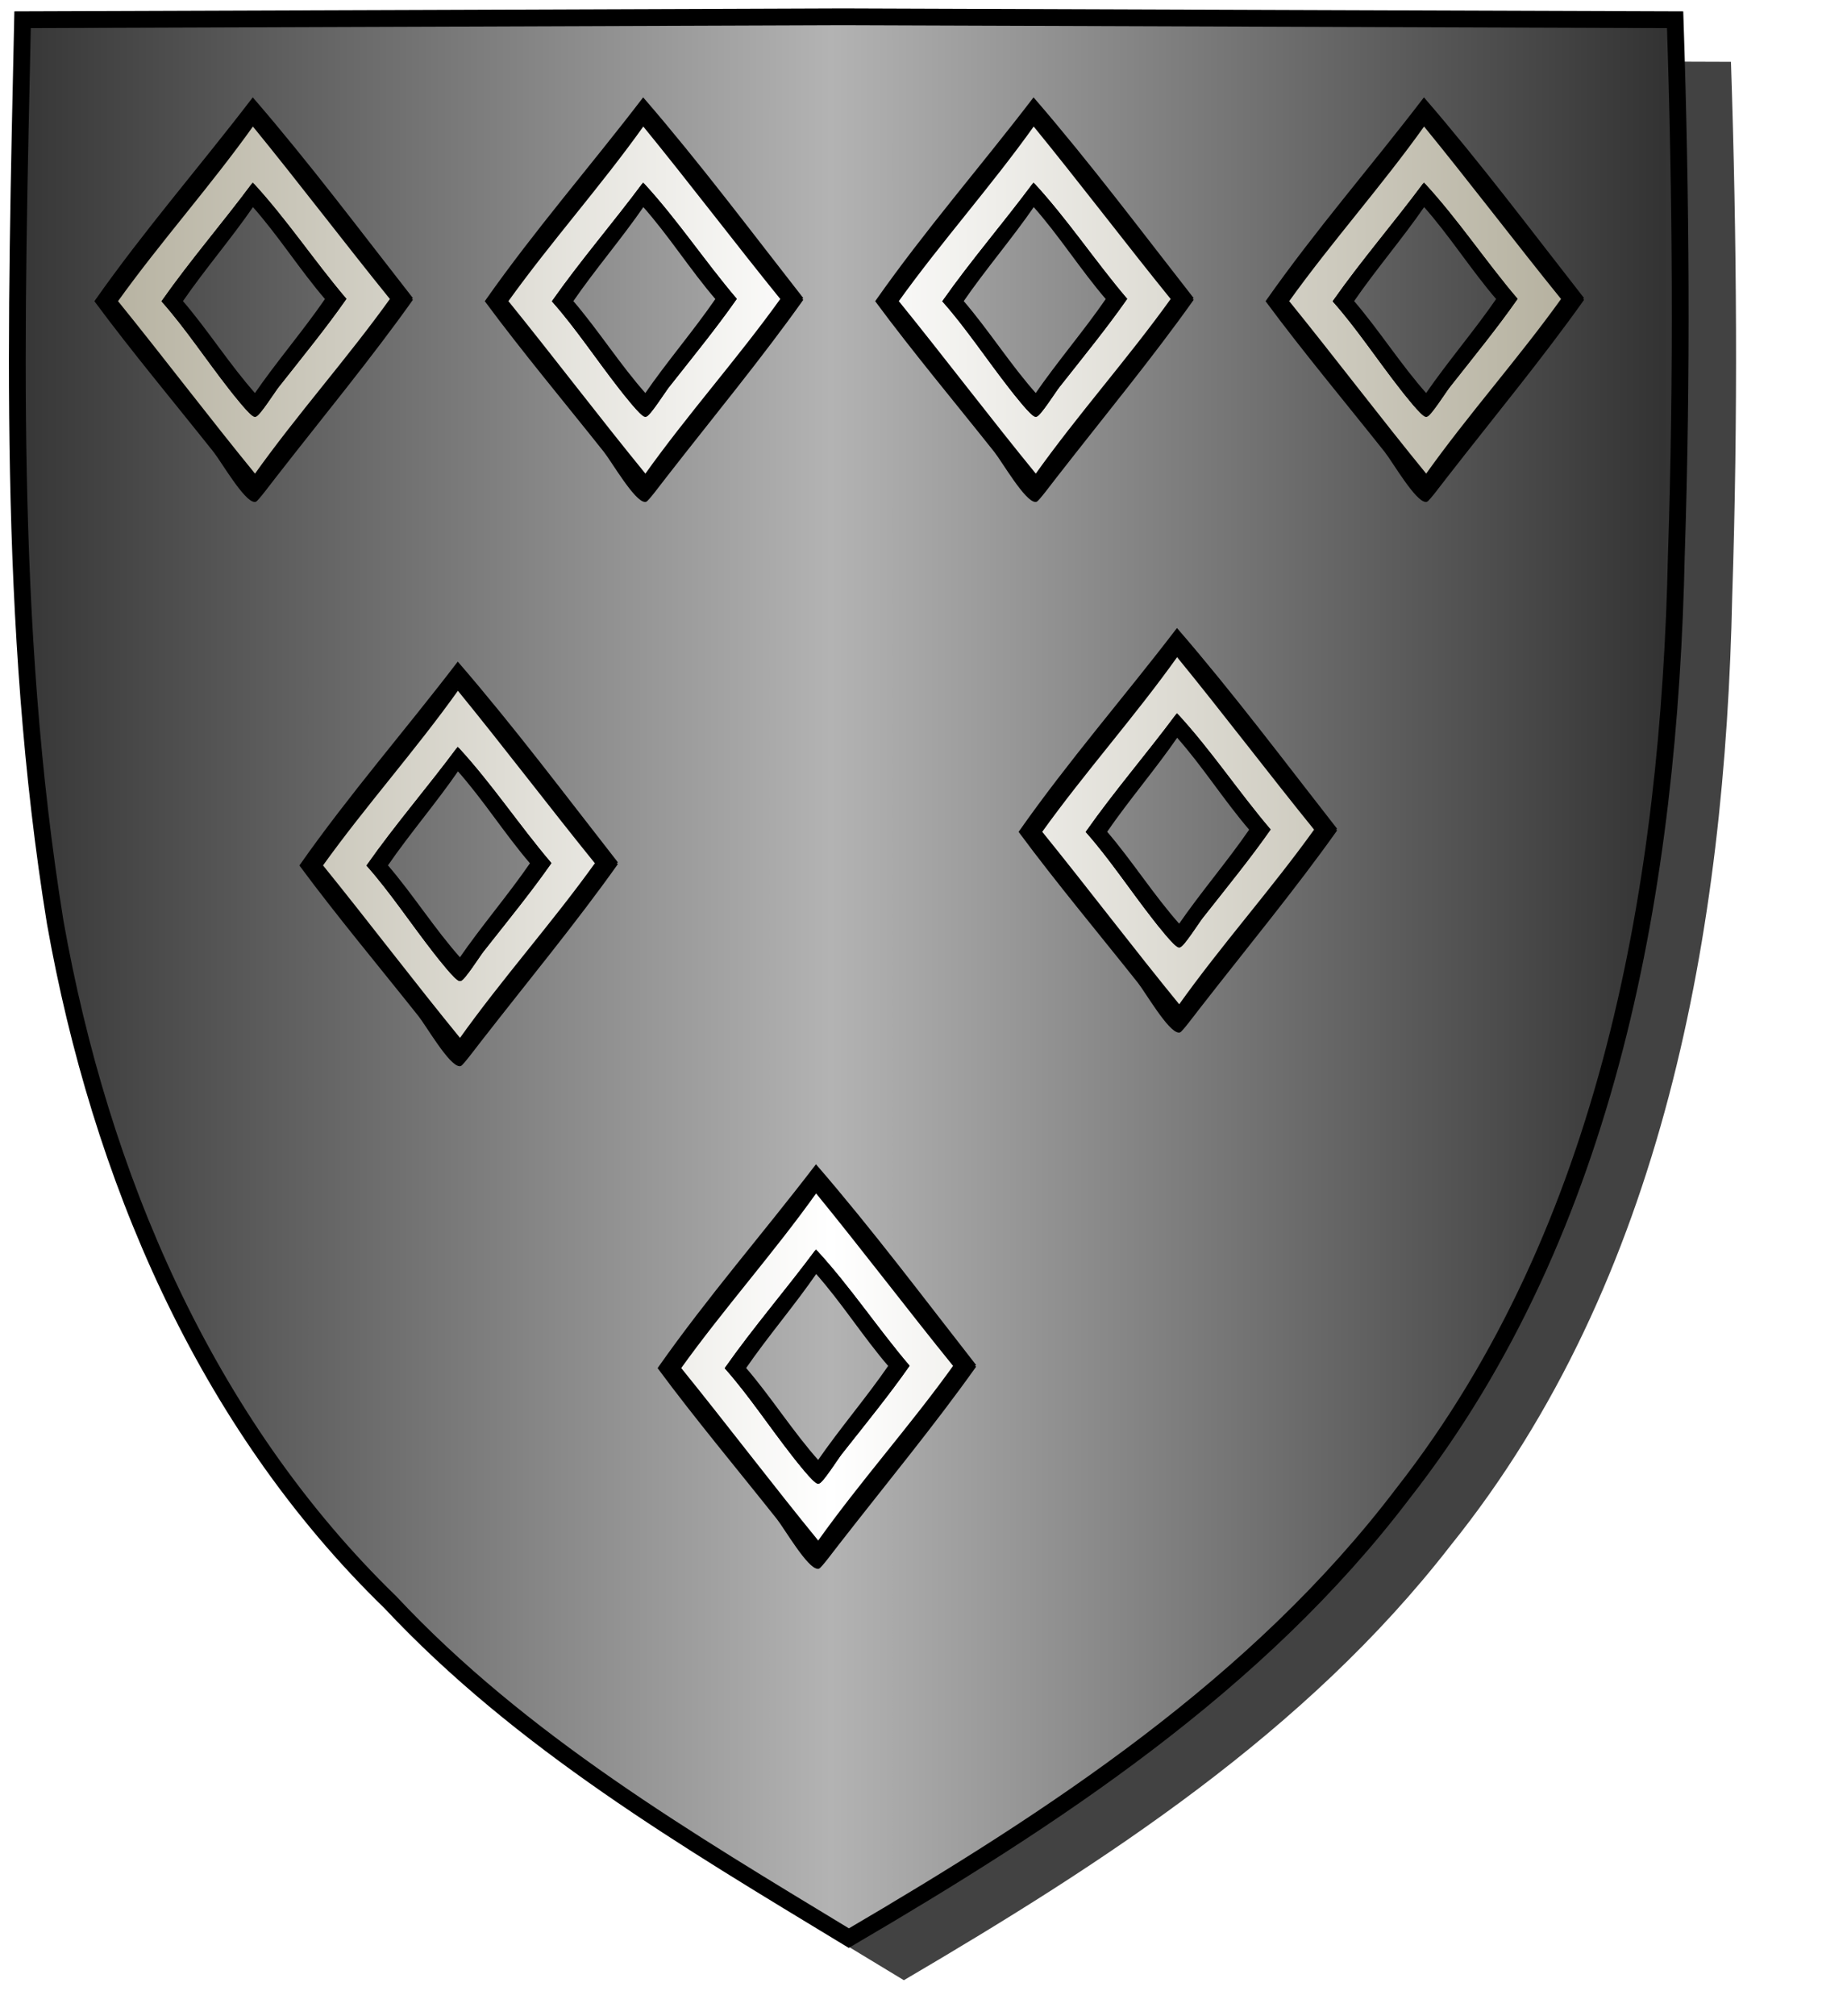 <?xml version="1.0" encoding="UTF-8" standalone="no"?><svg xmlns="http://www.w3.org/2000/svg" xmlns:cc="http://creativecommons.org/ns#" xmlns:dc="http://purl.org/dc/elements/1.1/" xmlns:inkscape="http://www.inkscape.org/namespaces/inkscape" xmlns:rdf="http://www.w3.org/1999/02/22-rdf-syntax-ns#" xmlns:sodipodi="http://sodipodi.sourceforge.net/DTD/sodipodi-0.dtd" xmlns:svg="http://www.w3.org/2000/svg" height="720" id="svg2" inkscape:export-filename="ecu_francais_ancien.svg" inkscape:export-xdpi="144" inkscape:export-ydpi="144" inkscape:output_extension="org.inkscape.output.svg.inkscape" inkscape:version="1.0.2-2 (e86c870879, 2021-01-15)" sodipodi:docname="ecu_francais_ancien.svg" sodipodi:version="0.32" version="1.0" width="660">
  <sodipodi:namedview bordercolor="#666666" borderopacity="1.0" gridtolerance="10.0" guidetolerance="10.0" height="680px" id="base" inkscape:current-layer="layer1" inkscape:cx="396.46229" inkscape:cy="478.04383" inkscape:document-rotation="0" inkscape:pageopacity="0.0" inkscape:pageshadow="2" inkscape:window-height="1009" inkscape:window-maximized="1" inkscape:window-width="1920" inkscape:window-x="-8" inkscape:window-y="-8" inkscape:zoom="0.44547727" objecttolerance="10.0" pagecolor="#ffffff" showgrid="false"/>
  
  <g id="layer5" style="display:inline"><path d="M 301.239,6.004 C 203.544,6.380 105.788,6.695 8.069,7.048 C 5.761,114.502 2.462,222.997 19.746,329.451 C 35.733,419.429 73.064,507.742 139.474,572.164 C 186.117,622.007 245.447,657.038 303.324,692.122 C 375.128,649.934 446.745,603.655 498.391,537.006 C 574.740,442.231 596.523,316.491 599.027,197.913 C 601.125,134.313 600.692,70.642 598.580,7.048 C 499.470,6.700 400.325,6.351 301.239,6.004 z" id="path856" style="display:inline;overflow:visible;visibility:visible;opacity:1;fill:#424242;fill-opacity:1;fill-rule:evenodd;stroke:none;stroke-width:1.5;stroke-linecap:round;stroke-linejoin:round;stroke-miterlimit:4;stroke-dasharray:none;stroke-dashoffset:0;stroke-opacity:1;marker:none;marker-start:none;marker-mid:none;marker-end:none;filter:url(#filter3467)" transform="matrix(1.001,0,0,1,19.356,15.028)"/></g><g id="layer3" inkscape:groupmode="layer" inkscape:label="Fond écu" style="display:inline"><path d="M 301.239,6.004 C 203.544,6.380 105.788,6.695 8.069,7.048 C 5.761,114.502 2.462,222.997 19.746,329.451 C 35.733,419.429 73.064,507.742 139.474,572.164 C 186.117,622.007 245.447,657.038 303.324,692.122 C 375.128,649.934 446.745,603.655 498.391,537.006 C 574.740,442.231 596.523,316.491 599.027,197.913 C 601.125,134.313 600.692,70.642 598.580,7.048 C 499.470,6.700 400.325,6.351 301.239,6.004 z" id="path856" style="fill:url(#linearGradientsable);stroke:black;stroke-width:3.000"/></g>
  <g clip-path="url(#clip1)" id="layer4" inkscape:groupmode="layer" inkscape:label="Meubles" sodipodi:insensitive="true" style="fill:#ffffff"><g desc="mâcle" id="mâcle" label="objets"><g id=""><path d="M 147.150,106.758 C 132.349,127.604 115.167,148.365 98.350,169.958 C 96.440,172.410 91.712,178.728 91.150,178.758 C 87.786,178.942 79.361,164.443 76.750,161.158 C 62.683,143.460 47.428,125.220 34.350,107.558 C 51.960,82.500 71.840,59.715 90.350,35.558 C 110.136,58.439 128.420,82.821 147.150,106.758 M 41.550,107.558 C 58.264,128.176 74.350,149.425 91.150,169.958 C 106.673,148.148 124.356,128.497 139.950,106.758 C 123.236,86.139 107.151,64.891 90.350,44.358 C 74.827,66.168 57.144,85.819 41.550,107.558 z" id="" style="fill:#000000;stroke:black;stroke-width:1.000"/><path d="M 90.350,44.358 C 107.151,64.891 123.236,86.139 139.950,106.758 C 124.356,128.497 106.673,148.148 91.150,169.958 C 74.350,149.425 58.264,128.176 41.550,107.558 C 57.144,85.819 74.827,66.168 90.350,44.358 M 58.350,107.558 C 66.649,116.931 74.030,128.133 82.350,138.758 C 83.373,140.065 89.877,148.428 91.150,148.358 C 92.332,148.293 97.819,139.644 99.150,137.958 C 107.876,126.904 116.143,116.756 123.150,106.758 C 111.885,93.490 102.108,78.734 90.350,65.958 C 79.878,80.020 68.491,93.166 58.350,107.558 z" id="" style="fill:url(#linearGradientargent);stroke:black;stroke-width:1.000"/><path d="M 90.350,65.958 C 102.108,78.734 111.885,93.490 123.150,106.758 C 116.143,116.756 107.876,126.904 99.150,137.958 C 97.819,139.644 92.332,148.293 91.150,148.358 C 89.877,148.428 83.373,140.065 82.350,138.758 C 74.030,128.133 66.649,116.931 58.350,107.558 C 68.491,93.166 79.878,80.020 90.350,65.958 M 64.750,107.558 C 74.011,118.297 81.706,130.603 91.150,141.158 C 99.301,129.309 108.599,118.607 116.750,106.758 C 107.489,96.019 99.795,83.714 90.350,73.158 C 82.199,85.006 72.901,95.709 64.750,107.558 z" id="" style="fill:#000000;stroke:black;stroke-width:1.000"/></g></g><g desc="mâcle" id="mâcle" label="objets"><g id=""><path d="M 286.650,106.758 C 271.849,127.604 254.667,148.365 237.850,169.958 C 235.940,172.410 231.212,178.728 230.650,178.758 C 227.286,178.942 218.861,164.443 216.250,161.158 C 202.183,143.460 186.928,125.220 173.850,107.558 C 191.460,82.500 211.340,59.715 229.850,35.558 C 249.636,58.439 267.920,82.821 286.650,106.758 M 181.050,107.558 C 197.764,128.176 213.850,149.425 230.650,169.958 C 246.173,148.148 263.856,128.497 279.450,106.758 C 262.736,86.139 246.651,64.891 229.850,44.358 C 214.327,66.168 196.644,85.819 181.050,107.558 z" id="" style="fill:#000000;stroke:black;stroke-width:1.000"/><path d="M 229.850,44.358 C 246.651,64.891 262.736,86.139 279.450,106.758 C 263.856,128.497 246.173,148.148 230.650,169.958 C 213.850,149.425 197.764,128.176 181.050,107.558 C 196.644,85.819 214.327,66.168 229.850,44.358 M 197.850,107.558 C 206.149,116.931 213.530,128.133 221.850,138.758 C 222.873,140.065 229.377,148.428 230.650,148.358 C 231.832,148.293 237.319,139.644 238.650,137.958 C 247.376,126.904 255.643,116.756 262.650,106.758 C 251.385,93.490 241.608,78.734 229.850,65.958 C 219.378,80.020 207.991,93.166 197.850,107.558 z" id="" style="fill:url(#linearGradientargent);stroke:black;stroke-width:1.000"/><path d="M 229.850,65.958 C 241.608,78.734 251.385,93.490 262.650,106.758 C 255.643,116.756 247.376,126.904 238.650,137.958 C 237.319,139.644 231.832,148.293 230.650,148.358 C 229.377,148.428 222.873,140.065 221.850,138.758 C 213.530,128.133 206.149,116.931 197.850,107.558 C 207.991,93.166 219.378,80.020 229.850,65.958 M 204.250,107.558 C 213.511,118.297 221.206,130.603 230.650,141.158 C 238.801,129.309 248.099,118.607 256.250,106.758 C 246.989,96.019 239.295,83.714 229.850,73.158 C 221.699,85.006 212.401,95.709 204.250,107.558 z" id="" style="fill:#000000;stroke:black;stroke-width:1.000"/></g></g><g desc="mâcle" id="mâcle" label="objets"><g id=""><path d="M 426.150,106.758 C 411.349,127.604 394.167,148.365 377.350,169.958 C 375.440,172.410 370.712,178.728 370.150,178.758 C 366.786,178.942 358.361,164.443 355.750,161.158 C 341.683,143.460 326.428,125.220 313.350,107.558 C 330.960,82.500 350.840,59.715 369.350,35.558 C 389.136,58.439 407.420,82.821 426.150,106.758 M 320.550,107.558 C 337.264,128.176 353.350,149.425 370.150,169.958 C 385.673,148.148 403.356,128.497 418.950,106.758 C 402.236,86.139 386.151,64.891 369.350,44.358 C 353.827,66.168 336.144,85.819 320.550,107.558 z" id="" style="fill:#000000;stroke:black;stroke-width:1.000"/><path d="M 369.350,44.358 C 386.151,64.891 402.236,86.139 418.950,106.758 C 403.356,128.497 385.673,148.148 370.150,169.958 C 353.350,149.425 337.264,128.176 320.550,107.558 C 336.144,85.819 353.827,66.168 369.350,44.358 M 337.350,107.558 C 345.649,116.931 353.030,128.133 361.350,138.758 C 362.373,140.065 368.877,148.428 370.150,148.358 C 371.332,148.293 376.819,139.644 378.150,137.958 C 386.876,126.904 395.143,116.756 402.150,106.758 C 390.885,93.490 381.108,78.734 369.350,65.958 C 358.878,80.020 347.491,93.166 337.350,107.558 z" id="" style="fill:url(#linearGradientargent);stroke:black;stroke-width:1.000"/><path d="M 369.350,65.958 C 381.108,78.734 390.885,93.490 402.150,106.758 C 395.143,116.756 386.876,126.904 378.150,137.958 C 376.819,139.644 371.332,148.293 370.150,148.358 C 368.877,148.428 362.373,140.065 361.350,138.758 C 353.030,128.133 345.649,116.931 337.350,107.558 C 347.491,93.166 358.878,80.020 369.350,65.958 M 343.750,107.558 C 353.011,118.297 360.706,130.603 370.150,141.158 C 378.301,129.309 387.599,118.607 395.750,106.758 C 386.489,96.019 378.795,83.714 369.350,73.158 C 361.199,85.006 351.901,95.709 343.750,107.558 z" id="" style="fill:#000000;stroke:black;stroke-width:1.000"/></g></g><g desc="mâcle" id="mâcle" label="objets"><g id=""><path d="M 565.650,106.758 C 550.849,127.604 533.667,148.365 516.850,169.958 C 514.940,172.410 510.212,178.728 509.650,178.758 C 506.286,178.942 497.861,164.443 495.250,161.158 C 481.183,143.460 465.928,125.220 452.850,107.558 C 470.460,82.500 490.340,59.715 508.850,35.558 C 528.636,58.439 546.920,82.821 565.650,106.758 M 460.050,107.558 C 476.764,128.176 492.850,149.425 509.650,169.958 C 525.173,148.148 542.856,128.497 558.450,106.758 C 541.736,86.139 525.651,64.891 508.850,44.358 C 493.327,66.168 475.644,85.819 460.050,107.558 z" id="" style="fill:#000000;stroke:black;stroke-width:1.000"/><path d="M 508.850,44.358 C 525.651,64.891 541.736,86.139 558.450,106.758 C 542.856,128.497 525.173,148.148 509.650,169.958 C 492.850,149.425 476.764,128.176 460.050,107.558 C 475.644,85.819 493.327,66.168 508.850,44.358 M 476.850,107.558 C 485.149,116.931 492.530,128.133 500.850,138.758 C 501.873,140.065 508.377,148.428 509.650,148.358 C 510.832,148.293 516.319,139.644 517.650,137.958 C 526.376,126.904 534.643,116.756 541.650,106.758 C 530.385,93.490 520.608,78.734 508.850,65.958 C 498.378,80.020 486.991,93.166 476.850,107.558 z" id="" style="fill:url(#linearGradientargent);stroke:black;stroke-width:1.000"/><path d="M 508.850,65.958 C 520.608,78.734 530.385,93.490 541.650,106.758 C 534.643,116.756 526.376,126.904 517.650,137.958 C 516.319,139.644 510.832,148.293 509.650,148.358 C 508.377,148.428 501.873,140.065 500.850,138.758 C 492.530,128.133 485.149,116.931 476.850,107.558 C 486.991,93.166 498.378,80.020 508.850,65.958 M 483.250,107.558 C 492.511,118.297 500.206,130.603 509.650,141.158 C 517.801,129.309 527.099,118.607 535.250,106.758 C 525.989,96.019 518.295,83.714 508.850,73.158 C 500.699,85.006 491.401,95.709 483.250,107.558 z" id="" style="fill:#000000;stroke:black;stroke-width:1.000"/></g></g><g desc="mâcle" id="mâcle" label="objets"><g id=""><path d="M 220.400,308.258 C 205.599,329.104 188.417,349.865 171.600,371.458 C 169.690,373.910 164.962,380.228 164.400,380.258 C 161.036,380.442 152.611,365.943 150.000,362.658 C 135.933,344.960 120.678,326.720 107.600,309.058 C 125.210,284.000 145.090,261.215 163.600,237.058 C 183.386,259.939 201.670,284.321 220.400,308.258 M 114.800,309.058 C 131.514,329.676 147.600,350.925 164.400,371.458 C 179.923,349.648 197.606,329.997 213.200,308.258 C 196.486,287.639 180.401,266.391 163.600,245.858 C 148.077,267.668 130.394,287.319 114.800,309.058 z" id="" style="fill:#000000;stroke:black;stroke-width:1.000"/><path d="M 163.600,245.858 C 180.401,266.391 196.486,287.639 213.200,308.258 C 197.606,329.997 179.923,349.648 164.400,371.458 C 147.600,350.925 131.514,329.676 114.800,309.058 C 130.394,287.319 148.077,267.668 163.600,245.858 M 131.600,309.058 C 139.899,318.431 147.280,329.633 155.600,340.258 C 156.623,341.565 163.127,349.928 164.400,349.858 C 165.582,349.793 171.069,341.144 172.400,339.458 C 181.126,328.404 189.393,318.256 196.400,308.258 C 185.135,294.990 175.358,280.234 163.600,267.458 C 153.128,281.520 141.741,294.666 131.600,309.058 z" id="" style="fill:url(#linearGradientargent);stroke:black;stroke-width:1.000"/><path d="M 163.600,267.458 C 175.358,280.234 185.135,294.990 196.400,308.258 C 189.393,318.256 181.126,328.404 172.400,339.458 C 171.069,341.144 165.582,349.793 164.400,349.858 C 163.127,349.928 156.623,341.565 155.600,340.258 C 147.280,329.633 139.899,318.431 131.600,309.058 C 141.741,294.666 153.128,281.520 163.600,267.458 M 138.000,309.058 C 147.261,319.797 154.956,332.103 164.400,342.658 C 172.551,330.809 181.849,320.107 190.000,308.258 C 180.739,297.519 173.045,285.214 163.600,274.658 C 155.449,286.506 146.151,297.209 138.000,309.058 z" id="" style="fill:#000000;stroke:black;stroke-width:1.000"/></g></g><g desc="mâcle" id="mâcle" label="objets"><g id=""><path d="M 477.400,296.258 C 462.599,317.104 445.417,337.865 428.600,359.458 C 426.690,361.910 421.962,368.228 421.400,368.258 C 418.036,368.442 409.611,353.943 407.000,350.658 C 392.933,332.960 377.678,314.720 364.600,297.058 C 382.210,272.000 402.090,249.215 420.600,225.058 C 440.386,247.939 458.670,272.321 477.400,296.258 M 371.800,297.058 C 388.514,317.676 404.600,338.925 421.400,359.458 C 436.923,337.648 454.606,317.997 470.200,296.258 C 453.486,275.639 437.401,254.391 420.600,233.858 C 405.077,255.668 387.394,275.319 371.800,297.058 z" id="" style="fill:#000000;stroke:black;stroke-width:1.000"/><path d="M 420.600,233.858 C 437.401,254.391 453.486,275.639 470.200,296.258 C 454.606,317.997 436.923,337.648 421.400,359.458 C 404.600,338.925 388.514,317.676 371.800,297.058 C 387.394,275.319 405.077,255.668 420.600,233.858 M 388.600,297.058 C 396.899,306.431 404.280,317.633 412.600,328.258 C 413.623,329.565 420.127,337.928 421.400,337.858 C 422.582,337.793 428.069,329.144 429.400,327.458 C 438.126,316.404 446.393,306.256 453.400,296.258 C 442.135,282.990 432.358,268.234 420.600,255.458 C 410.128,269.520 398.741,282.666 388.600,297.058 z" id="" style="fill:url(#linearGradientargent);stroke:black;stroke-width:1.000"/><path d="M 420.600,255.458 C 432.358,268.234 442.135,282.990 453.400,296.258 C 446.393,306.256 438.126,316.404 429.400,327.458 C 428.069,329.144 422.582,337.793 421.400,337.858 C 420.127,337.928 413.623,329.565 412.600,328.258 C 404.280,317.633 396.899,306.431 388.600,297.058 C 398.741,282.666 410.128,269.520 420.600,255.458 M 395.000,297.058 C 404.261,307.797 411.956,320.103 421.400,330.658 C 429.551,318.809 438.849,308.107 447.000,296.258 C 437.739,285.519 430.045,273.214 420.600,262.658 C 412.449,274.506 403.151,285.209 395.000,297.058 z" id="" style="fill:#000000;stroke:black;stroke-width:1.000"/></g></g><g desc="mâcle" id="mâcle" label="objets"><g id=""><path d="M 348.400,487.758 C 333.599,508.604 316.417,529.365 299.600,550.958 C 297.690,553.410 292.962,559.728 292.400,559.758 C 289.036,559.942 280.611,545.443 278.000,542.158 C 263.933,524.460 248.678,506.220 235.600,488.558 C 253.210,463.500 273.090,440.715 291.600,416.558 C 311.386,439.439 329.670,463.821 348.400,487.758 M 242.800,488.558 C 259.514,509.176 275.600,530.425 292.400,550.958 C 307.923,529.148 325.606,509.497 341.200,487.758 C 324.486,467.139 308.401,445.891 291.600,425.358 C 276.077,447.168 258.394,466.819 242.800,488.558 z" id="" style="fill:#000000;stroke:black;stroke-width:1.000"/><path d="M 291.600,425.358 C 308.401,445.891 324.486,467.139 341.200,487.758 C 325.606,509.497 307.923,529.148 292.400,550.958 C 275.600,530.425 259.514,509.176 242.800,488.558 C 258.394,466.819 276.077,447.168 291.600,425.358 M 259.600,488.558 C 267.899,497.931 275.280,509.133 283.600,519.758 C 284.623,521.065 291.127,529.428 292.400,529.358 C 293.582,529.293 299.069,520.644 300.400,518.958 C 309.126,507.904 317.393,497.756 324.400,487.758 C 313.135,474.490 303.358,459.734 291.600,446.958 C 281.128,461.020 269.741,474.166 259.600,488.558 z" id="" style="fill:url(#linearGradientargent);stroke:black;stroke-width:1.000"/><path d="M 291.600,446.958 C 303.358,459.734 313.135,474.490 324.400,487.758 C 317.393,497.756 309.126,507.904 300.400,518.958 C 299.069,520.644 293.582,529.293 292.400,529.358 C 291.127,529.428 284.623,521.065 283.600,519.758 C 275.280,509.133 267.899,497.931 259.600,488.558 C 269.741,474.166 281.128,461.020 291.600,446.958 M 266.000,488.558 C 275.261,499.297 282.956,511.603 292.400,522.158 C 300.551,510.309 309.849,499.607 318.000,487.758 C 308.739,477.019 301.045,464.714 291.600,454.158 C 283.449,466.006 274.151,476.709 266.000,488.558 z" id="" style="fill:#000000;stroke:black;stroke-width:1.000"/></g></g></g>
  <g id="layer1" inkscape:groupmode="layer" inkscape:label="Contour final" sodipodi:insensitive="true">
    <path d="M 301.239,6.004 C 203.544,6.38 105.788,6.695 8.069,7.048 5.761,114.502 2.462,222.997 19.746,329.451 35.733,419.429 73.064,507.742 139.474,572.164 186.117,622.007 245.447,657.038 303.324,692.122 376.519,649.239 449.347,601.756 501.311,533.329 575.362,438.858 596.525,315.004 599.027,197.913 601.125,134.313 600.692,70.642 598.58,7.048 499.471,6.7 400.324,6.351 301.239,6.004 Z" id="path857" style="fill:none;stroke:#000000;stroke-width:6;stroke-linecap:butt;stroke-linejoin:miter;stroke-miterlimit:4;stroke-dasharray:none;stroke-opacity:1"/>
  </g>
<defs><linearGradient gradientUnits="userSpaceOnUse" id="linearGradientsable" spreadMethod="reflect" x1="297" x2="0" y1="100" y2="100"><stop id="stop41" offset="0.000" style="stop-color:#b3b3b3;stop-opacity:1.000;"/><stop id="stop42" offset="1.000" style="stop-color:#333333;stop-opacity:1.000;"/></linearGradient><linearGradient gradientUnits="userSpaceOnUse" id="linearGradientargent" spreadMethod="reflect" x1="297" x2="0" y1="100" y2="100"><stop id="stop43" offset="0.000" style="stop-color:#ffffff;stop-opacity:1.000;"/><stop id="stop44" offset="1.000" style="stop-color:#aca793;stop-opacity:1.000;"/></linearGradient><filter id="filter3467"><feGaussianBlur id="feGaussianBlur3469" stdDeviation="4.571"/></filter></defs></svg>